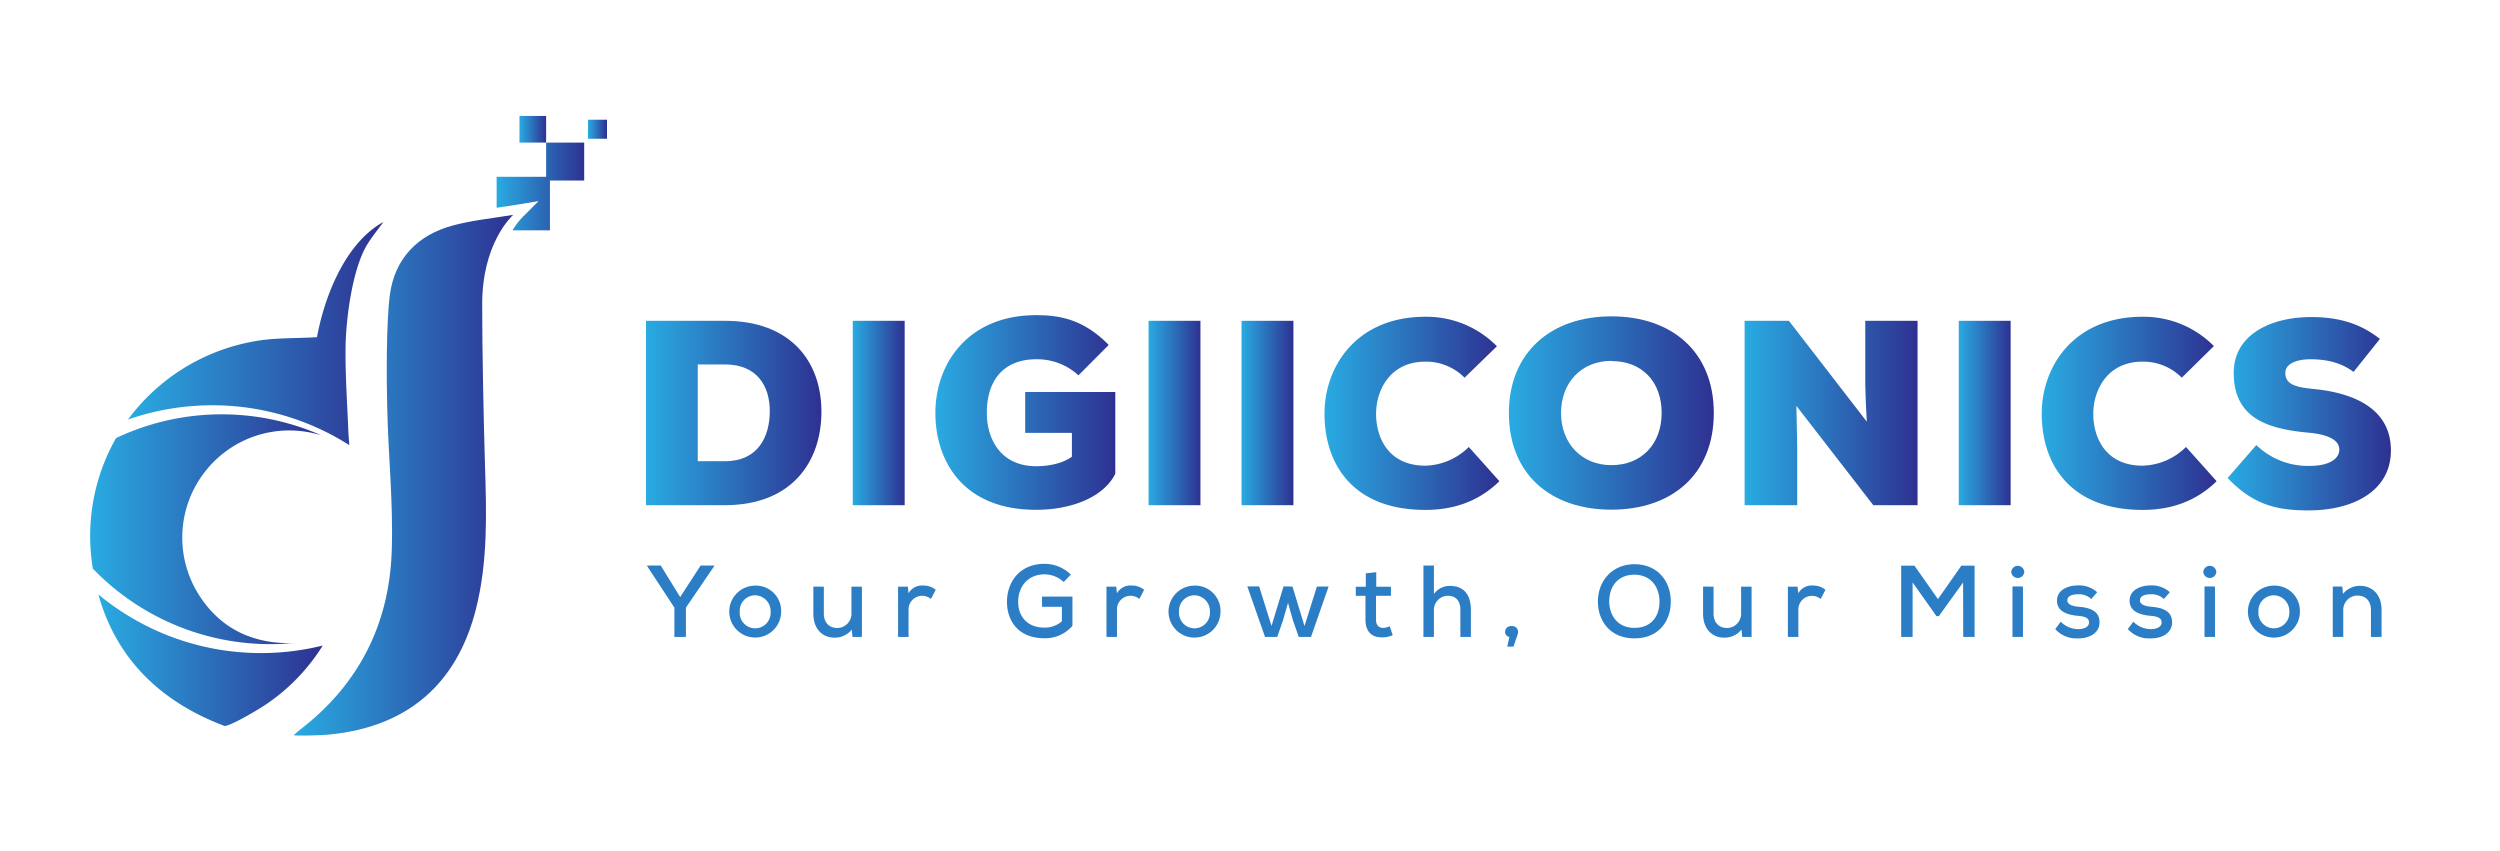 <?xml version="1.0" encoding="UTF-8"?> <svg xmlns="http://www.w3.org/2000/svg" xmlns:xlink="http://www.w3.org/1999/xlink" id="Layer_1" data-name="Layer 1" viewBox="0 0 734 250"><defs><style>.cls-1{fill:#2b7ec5;}.cls-2{fill:url(#linear-gradient);}.cls-3{fill:url(#linear-gradient-2);}.cls-4{fill:url(#linear-gradient-3);}.cls-5{fill:url(#linear-gradient-4);}.cls-6{fill:url(#linear-gradient-5);}.cls-7{fill:url(#linear-gradient-6);}.cls-8{fill:url(#linear-gradient-7);}.cls-9{fill:url(#linear-gradient-8);}.cls-10{fill:url(#linear-gradient-9);}.cls-11{fill:url(#linear-gradient-10);}.cls-12{fill:url(#linear-gradient-11);}.cls-13{fill:url(#linear-gradient-12);}.cls-14{fill:url(#linear-gradient-13);}.cls-15{fill:url(#linear-gradient-14);}.cls-16{fill:url(#linear-gradient-15);}.cls-17{fill:url(#linear-gradient-16);}.cls-18{fill:url(#linear-gradient-17);}.cls-19{fill:url(#linear-gradient-18);}</style><linearGradient id="linear-gradient" x1="189.66" y1="121.26" x2="241.17" y2="121.26" gradientUnits="userSpaceOnUse"><stop offset="0" stop-color="#29abe2"></stop><stop offset="1" stop-color="#2e3192"></stop></linearGradient><linearGradient id="linear-gradient-2" x1="250.37" y1="121.26" x2="265.61" y2="121.26" xlink:href="#linear-gradient"></linearGradient><linearGradient id="linear-gradient-3" x1="274.65" y1="121.22" x2="327.47" y2="121.22" xlink:href="#linear-gradient"></linearGradient><linearGradient id="linear-gradient-4" x1="337.22" y1="121.26" x2="352.45" y2="121.26" xlink:href="#linear-gradient"></linearGradient><linearGradient id="linear-gradient-5" x1="364.51" y1="121.26" x2="379.75" y2="121.26" xlink:href="#linear-gradient"></linearGradient><linearGradient id="linear-gradient-6" x1="388.87" y1="121.33" x2="440.22" y2="121.33" xlink:href="#linear-gradient"></linearGradient><linearGradient id="linear-gradient-7" x1="443.01" y1="121.26" x2="503.17" y2="121.26" xlink:href="#linear-gradient"></linearGradient><linearGradient id="linear-gradient-8" x1="512.22" y1="121.26" x2="563.03" y2="121.26" xlink:href="#linear-gradient"></linearGradient><linearGradient id="linear-gradient-9" x1="575.09" y1="121.26" x2="590.32" y2="121.26" xlink:href="#linear-gradient"></linearGradient><linearGradient id="linear-gradient-10" x1="599.45" y1="121.33" x2="650.8" y2="121.33" xlink:href="#linear-gradient"></linearGradient><linearGradient id="linear-gradient-11" x1="653.97" y1="121.49" x2="701.91" y2="121.49" xlink:href="#linear-gradient"></linearGradient><linearGradient id="linear-gradient-12" x1="145.81" y1="54.71" x2="171.51" y2="54.71" xlink:href="#linear-gradient"></linearGradient><linearGradient id="linear-gradient-13" x1="152.52" y1="37.95" x2="160.34" y2="37.95" xlink:href="#linear-gradient"></linearGradient><linearGradient id="linear-gradient-14" x1="172.63" y1="37.95" x2="178.21" y2="37.95" xlink:href="#linear-gradient"></linearGradient><linearGradient id="linear-gradient-15" x1="86.21" y1="139.52" x2="150.66" y2="139.52" xlink:href="#linear-gradient"></linearGradient><linearGradient id="linear-gradient-16" x1="37.57" y1="97.95" x2="112.56" y2="97.95" xlink:href="#linear-gradient"></linearGradient><linearGradient id="linear-gradient-17" x1="26.5" y1="155.38" x2="94.32" y2="155.38" xlink:href="#linear-gradient"></linearGradient><linearGradient id="linear-gradient-18" x1="28.88" y1="193.81" x2="94.75" y2="193.81" xlink:href="#linear-gradient"></linearGradient></defs><path class="cls-1" d="M199.7,175.29l6-9.24h4v.15l-8.31,12.2V187H198V178.4L190,166.2v-.15h4Z"></path><path class="cls-1" d="M229.35,179.63a7.62,7.62,0,1,1-7.65-7.69A7.42,7.42,0,0,1,229.35,179.63Zm-12.16,0a4.54,4.54,0,1,0,9.06,0,4.64,4.64,0,0,0-4.55-4.85A4.54,4.54,0,0,0,217.19,179.63Z"></path><path class="cls-1" d="M241.88,172.24v7.89c0,2.52,1.43,4.25,4,4.25a4.19,4.19,0,0,0,4.1-4.46v-7.68h3.08V187h-2.78l-.18-2.18a6.34,6.34,0,0,1-5.08,2.39c-3.62,0-6.22-2.6-6.22-7.06v-7.92Z"></path><path class="cls-1" d="M266.54,172.24l.21,1.95a4.52,4.52,0,0,1,4.33-2.28,5.64,5.64,0,0,1,3.65,1.26l-1.41,2.69a4,4,0,0,0-6.57,3.14v8h-3.08V172.24Z"></path><path class="cls-1" d="M312.3,170.87a8.3,8.3,0,0,0-5.65-2.24c-4.9,0-7.74,3.67-7.71,8.1,0,3.82,2.27,7.53,7.71,7.53a7.52,7.52,0,0,0,5.12-1.85v-4.25h-5.83v-3h8.93v8.58a10.53,10.53,0,0,1-8.22,3.65c-7.68,0-11-5.11-11-10.67,0-6,3.86-11.18,11-11.18a11,11,0,0,1,7.75,3.17Z"></path><path class="cls-1" d="M327.73,172.24l.21,1.95a4.52,4.52,0,0,1,4.33-2.28,5.64,5.64,0,0,1,3.65,1.26l-1.41,2.69a4,4,0,0,0-6.57,3.14v8h-3.08V172.24Z"></path><path class="cls-1" d="M358.34,179.63a7.63,7.63,0,1,1-7.66-7.69A7.43,7.43,0,0,1,358.34,179.63Zm-12.17,0a4.54,4.54,0,1,0,9.06,0,4.64,4.64,0,0,0-4.55-4.85A4.54,4.54,0,0,0,346.17,179.63Z"></path><path class="cls-1" d="M379.47,172.21l3.53,11.6,3.64-11.6h3.44L384.91,187h-3.59l-1.73-4.9L378.16,177l-1.47,5.14L375,187h-3.59l-5.2-14.83h3.47l3.64,11.6,3.53-11.6Z"></path><path class="cls-1" d="M404.07,168v4.27h4.31v2.66H404v7c0,1.55.69,2.42,2.12,2.42a4.46,4.46,0,0,0,1.89-.51l.89,2.63a6.93,6.93,0,0,1-3,.66c-3.19.09-5-1.74-5-5.2v-7h-2.84v-2.66H401v-3.94Z"></path><path class="cls-1" d="M421,166.05v8.37a5.58,5.58,0,0,1,4.78-2.39c4.16,0,6.07,2.78,6.07,7V187h-3.08v-7.92c0-2.78-1.43-4.16-3.71-4.16a4.15,4.15,0,0,0-4.06,4.4V187h-3.08V166.05Z"></path><path class="cls-1" d="M444.37,189.85h-1.86l.66-2.84a1.45,1.45,0,0,1-1.26-1.5c0-2.27,3.8-2.36,3.8.09C445.71,186.05,445.5,186.44,444.37,189.85Z"></path><path class="cls-1" d="M490.55,176.61c0,5.65-3.44,10.82-10.7,10.82s-10.71-5.29-10.71-10.79c0-6.37,4.46-11,10.77-11C487.05,165.7,490.55,171,490.55,176.61Zm-10.7,7.74c5.2,0,7.38-3.68,7.38-7.68s-2.21-7.87-7.32-7.95c-4.85,0-7.45,3.37-7.45,7.95C472.52,180.37,474.67,184.35,479.85,184.35Z"></path><path class="cls-1" d="M503.1,172.24v7.89c0,2.52,1.44,4.25,4,4.25a4.19,4.19,0,0,0,4.09-4.46v-7.68h3.08V187H511.5l-.18-2.18a6.32,6.32,0,0,1-5.08,2.39c-3.62,0-6.22-2.6-6.22-7.06v-7.92Z"></path><path class="cls-1" d="M527.76,172.24l.21,1.95a4.54,4.54,0,0,1,4.34-2.28,5.61,5.61,0,0,1,3.64,1.26l-1.4,2.69A4,4,0,0,0,528,179v8h-3.08V172.24Z"></path><path class="cls-1" d="M576.37,171l-7.12,9.89h-.71l-7-9.89v16h-3.35V166.08h3.89l6.9,9.81,6.88-9.81h3.88V187h-3.34Z"></path><path class="cls-1" d="M594.33,167.91a1.92,1.92,0,0,1-3.83,0A1.92,1.92,0,0,1,594.33,167.91Zm-3.47,4.27V187h3.08v-14.8Z"></path><path class="cls-1" d="M614,175.86a5.29,5.29,0,0,0-3.89-1.38c-1.88,0-3.14.6-3.14,1.77s1.32,1.7,3.2,1.88c2.72.24,6.28.84,6.25,4.63,0,2.75-2.45,4.67-6.28,4.67a8.4,8.4,0,0,1-6.72-2.72l1.61-2.18a7.23,7.23,0,0,0,5.17,2.18c1.47,0,3.11-.54,3.14-1.92s-1.22-1.82-3.41-2c-2.78-.27-6-1.16-6-4.42s3.37-4.49,6.12-4.49a7.86,7.86,0,0,1,5.68,2Z"></path><path class="cls-1" d="M635.31,175.86a5.26,5.26,0,0,0-3.88-1.38c-1.89,0-3.14.6-3.14,1.77s1.31,1.7,3.2,1.88c2.72.24,6.27.84,6.24,4.63,0,2.75-2.45,4.67-6.27,4.67a8.41,8.41,0,0,1-6.73-2.72l1.61-2.18a7.24,7.24,0,0,0,5.18,2.18c1.46,0,3.1-.54,3.13-1.92s-1.22-1.82-3.4-2c-2.78-.27-6-1.16-6-4.42s3.38-4.49,6.13-4.49a7.87,7.87,0,0,1,5.68,2Z"></path><path class="cls-1" d="M650.71,167.91a1.92,1.92,0,0,1-3.83,0A1.92,1.92,0,0,1,650.71,167.91Zm-3.47,4.27V187h3.08v-14.8Z"></path><path class="cls-1" d="M675.25,179.63a7.63,7.63,0,1,1-7.65-7.69A7.42,7.42,0,0,1,675.25,179.63Zm-12.17,0a4.54,4.54,0,1,0,9.06,0,4.63,4.63,0,0,0-4.54-4.85A4.54,4.54,0,0,0,663.08,179.63Z"></path><path class="cls-1" d="M696.11,187v-7.89c0-2.54-1.43-4.25-4-4.25a4.2,4.2,0,0,0-4.13,4.43V187h-3.08V172.21h2.81l.18,2.16a6.41,6.41,0,0,1,5-2.37c3.59,0,6.34,2.54,6.34,7.06V187Z"></path><path class="cls-2" d="M212.86,94.19c19.1,0,28.31,11.76,28.31,26.68s-8.9,27.45-28.31,27.45h-23.2V94.19Zm-8,41.22h8c9.75,0,13.15-7.27,13.15-14.7S222.22,107,212.86,107h-8Z"></path><path class="cls-3" d="M250.37,148.32V94.19h15.24v54.13Z"></path><path class="cls-4" d="M316.64,110.2a17.91,17.91,0,0,0-12.37-4.72c-8.82,0-14.54,5.26-14.54,15.85,0,7,3.64,15.55,14.54,15.55,2.86,0,7.35-.54,10.44-2.79v-7H301v-12h26.45v24c-3.4,6.88-12.84,10.59-23.28,10.59-21.42,0-29.54-14.31-29.54-28.46s9.28-28.69,29.62-28.69c7.5,0,14.15,1.55,21.27,8.74Z"></path><path class="cls-5" d="M337.22,148.32V94.19h15.23v54.13Z"></path><path class="cls-6" d="M364.51,148.32V94.19h15.24v54.13Z"></path><path class="cls-7" d="M440.22,141.28c-6.11,6-13.53,8.43-21.73,8.43-21.27,0-29.54-13.37-29.62-28.07C388.8,107.72,398.15,93,418.49,93a29,29,0,0,1,21,8.66L430,110.89a15.92,15.92,0,0,0-11.52-4.71c-10.44,0-14.54,8.5-14.46,15.54s3.79,15,14.46,15a18.71,18.71,0,0,0,12.76-5.49Z"></path><path class="cls-8" d="M473.09,149.64c-17.71,0-30.08-10.29-30.08-28.38,0-17.79,12.37-28.38,30.08-28.38s30.08,10.36,30.08,28.38S490.87,149.64,473.09,149.64Zm0-43.69c-8.74,0-14.77,6.34-14.77,15.31s6.11,15.31,14.77,15.31c9,0,14.77-6.34,14.77-15.31C487.86,112,482.06,106,473.09,106Z"></path><path class="cls-9" d="M548.1,123.81c-.39-6.5-.39-9-.46-11.06V94.19H563v54.13H550l-22.58-29.15.24,11.83v17.32H512.22V94.19h13Z"></path><path class="cls-10" d="M575.09,148.32V94.19h15.23v54.13Z"></path><path class="cls-11" d="M650.8,141.28c-6.11,6-13.53,8.43-21.73,8.43-21.27,0-29.54-13.37-29.62-28.07C599.37,107.72,608.73,93,629.07,93A29,29,0,0,1,650,101.61l-9.43,9.28a15.93,15.93,0,0,0-11.52-4.71c-10.44,0-14.54,8.5-14.46,15.54s3.79,15,14.46,15a18.71,18.71,0,0,0,12.76-5.49Z"></path><path class="cls-12" d="M691,109.19c-3.71-2.78-8-3.71-12.68-3.71-3.71,0-7.35,1.16-7.35,4,0,3.71,3.64,4.26,9,4.8,10.75,1.16,22,5.49,22,17.94,0,12.29-11.59,17.55-23.73,17.63-9.75.08-16.71-1.63-24.21-9.51l8.43-9.67a21.73,21.73,0,0,0,15.85,6.11c5,0,8.51-1.78,8.51-4.79,0-2.71-3.09-4.41-9-4.95-11.83-1.09-22-4.1-22-17.56,0-11.44,11.21-16.39,22.66-16.39,8.12,0,14.46,1.85,20.26,6.42Z"></path><path class="cls-13" d="M160.34,51.91H145.81V61l.74-.11c1.8-.26,3.66-.53,5.47-.84l6.1-1-4.45,4.45a22.48,22.48,0,0,0-3.21,4.13h11V53h10.06V41.86H160.34Z"></path><rect class="cls-14" x="152.52" y="34.04" width="7.82" height="7.82"></rect><rect class="cls-15" x="172.63" y="35.15" width="5.59" height="5.59"></rect><path class="cls-16" d="M150.66,63.08c-5.9,1-11.95,1.57-17.74,3.13-10.29,2.78-17,9.66-18.45,20.28-1.08,8.21-1,24.51-.79,32.83.28,14.28,1.85,28.59,1.32,42.83-.79,21.33-9.81,39-27,52.16-.62.47-1.17,1-1.76,1.54.07.2,7.17.14,10.65-.21,22.69-2.27,37.26-14.74,42.85-36.83,3.52-13.94,3.1-28.15,2.65-42.36-.4-13-.82-34-.82-47C141.54,71.64,150,63.76,150.66,63.08Z"></path><path class="cls-17" d="M63.67,119a74.82,74.82,0,0,1,38.9,11.7c-.14-1.76-.27-3.16-.32-4.57-.31-8.13-.91-16.27-.79-24.39s2-23.06,6.48-30.15c1.24-2,2.72-3.8,4.62-6.42C101,71.57,95.12,87.8,93.06,99c-6.4.38-12.42.13-18.21,1.18a58.78,58.78,0,0,0-37.28,23A75.2,75.2,0,0,1,63.67,119Z"></path><path class="cls-18" d="M78.08,189.11a72.06,72.06,0,0,0,7.77-.28c-12.32.22-21.68-4.76-27.74-14.64a31.4,31.4,0,0,1,2.37-36.07,31.33,31.33,0,0,1,33.84-10.3c-.91-.41-1.82-.8-2.75-1.16a72.49,72.49,0,0,0-55.4,1l-2.09.95A58.1,58.1,0,0,0,27,165.22c.08.58.16,1.15.25,1.72l.29.3a72.39,72.39,0,0,0,50.52,21.87Z"></path><path class="cls-19" d="M94.75,189.53a75,75,0,0,1-45.57-3,75.66,75.66,0,0,1-20.3-12C34,193,46.7,205.9,65.92,213.14c1.35.2,10.25-4.84,13.43-7.2A57.15,57.15,0,0,0,94.75,189.53Z"></path></svg> 